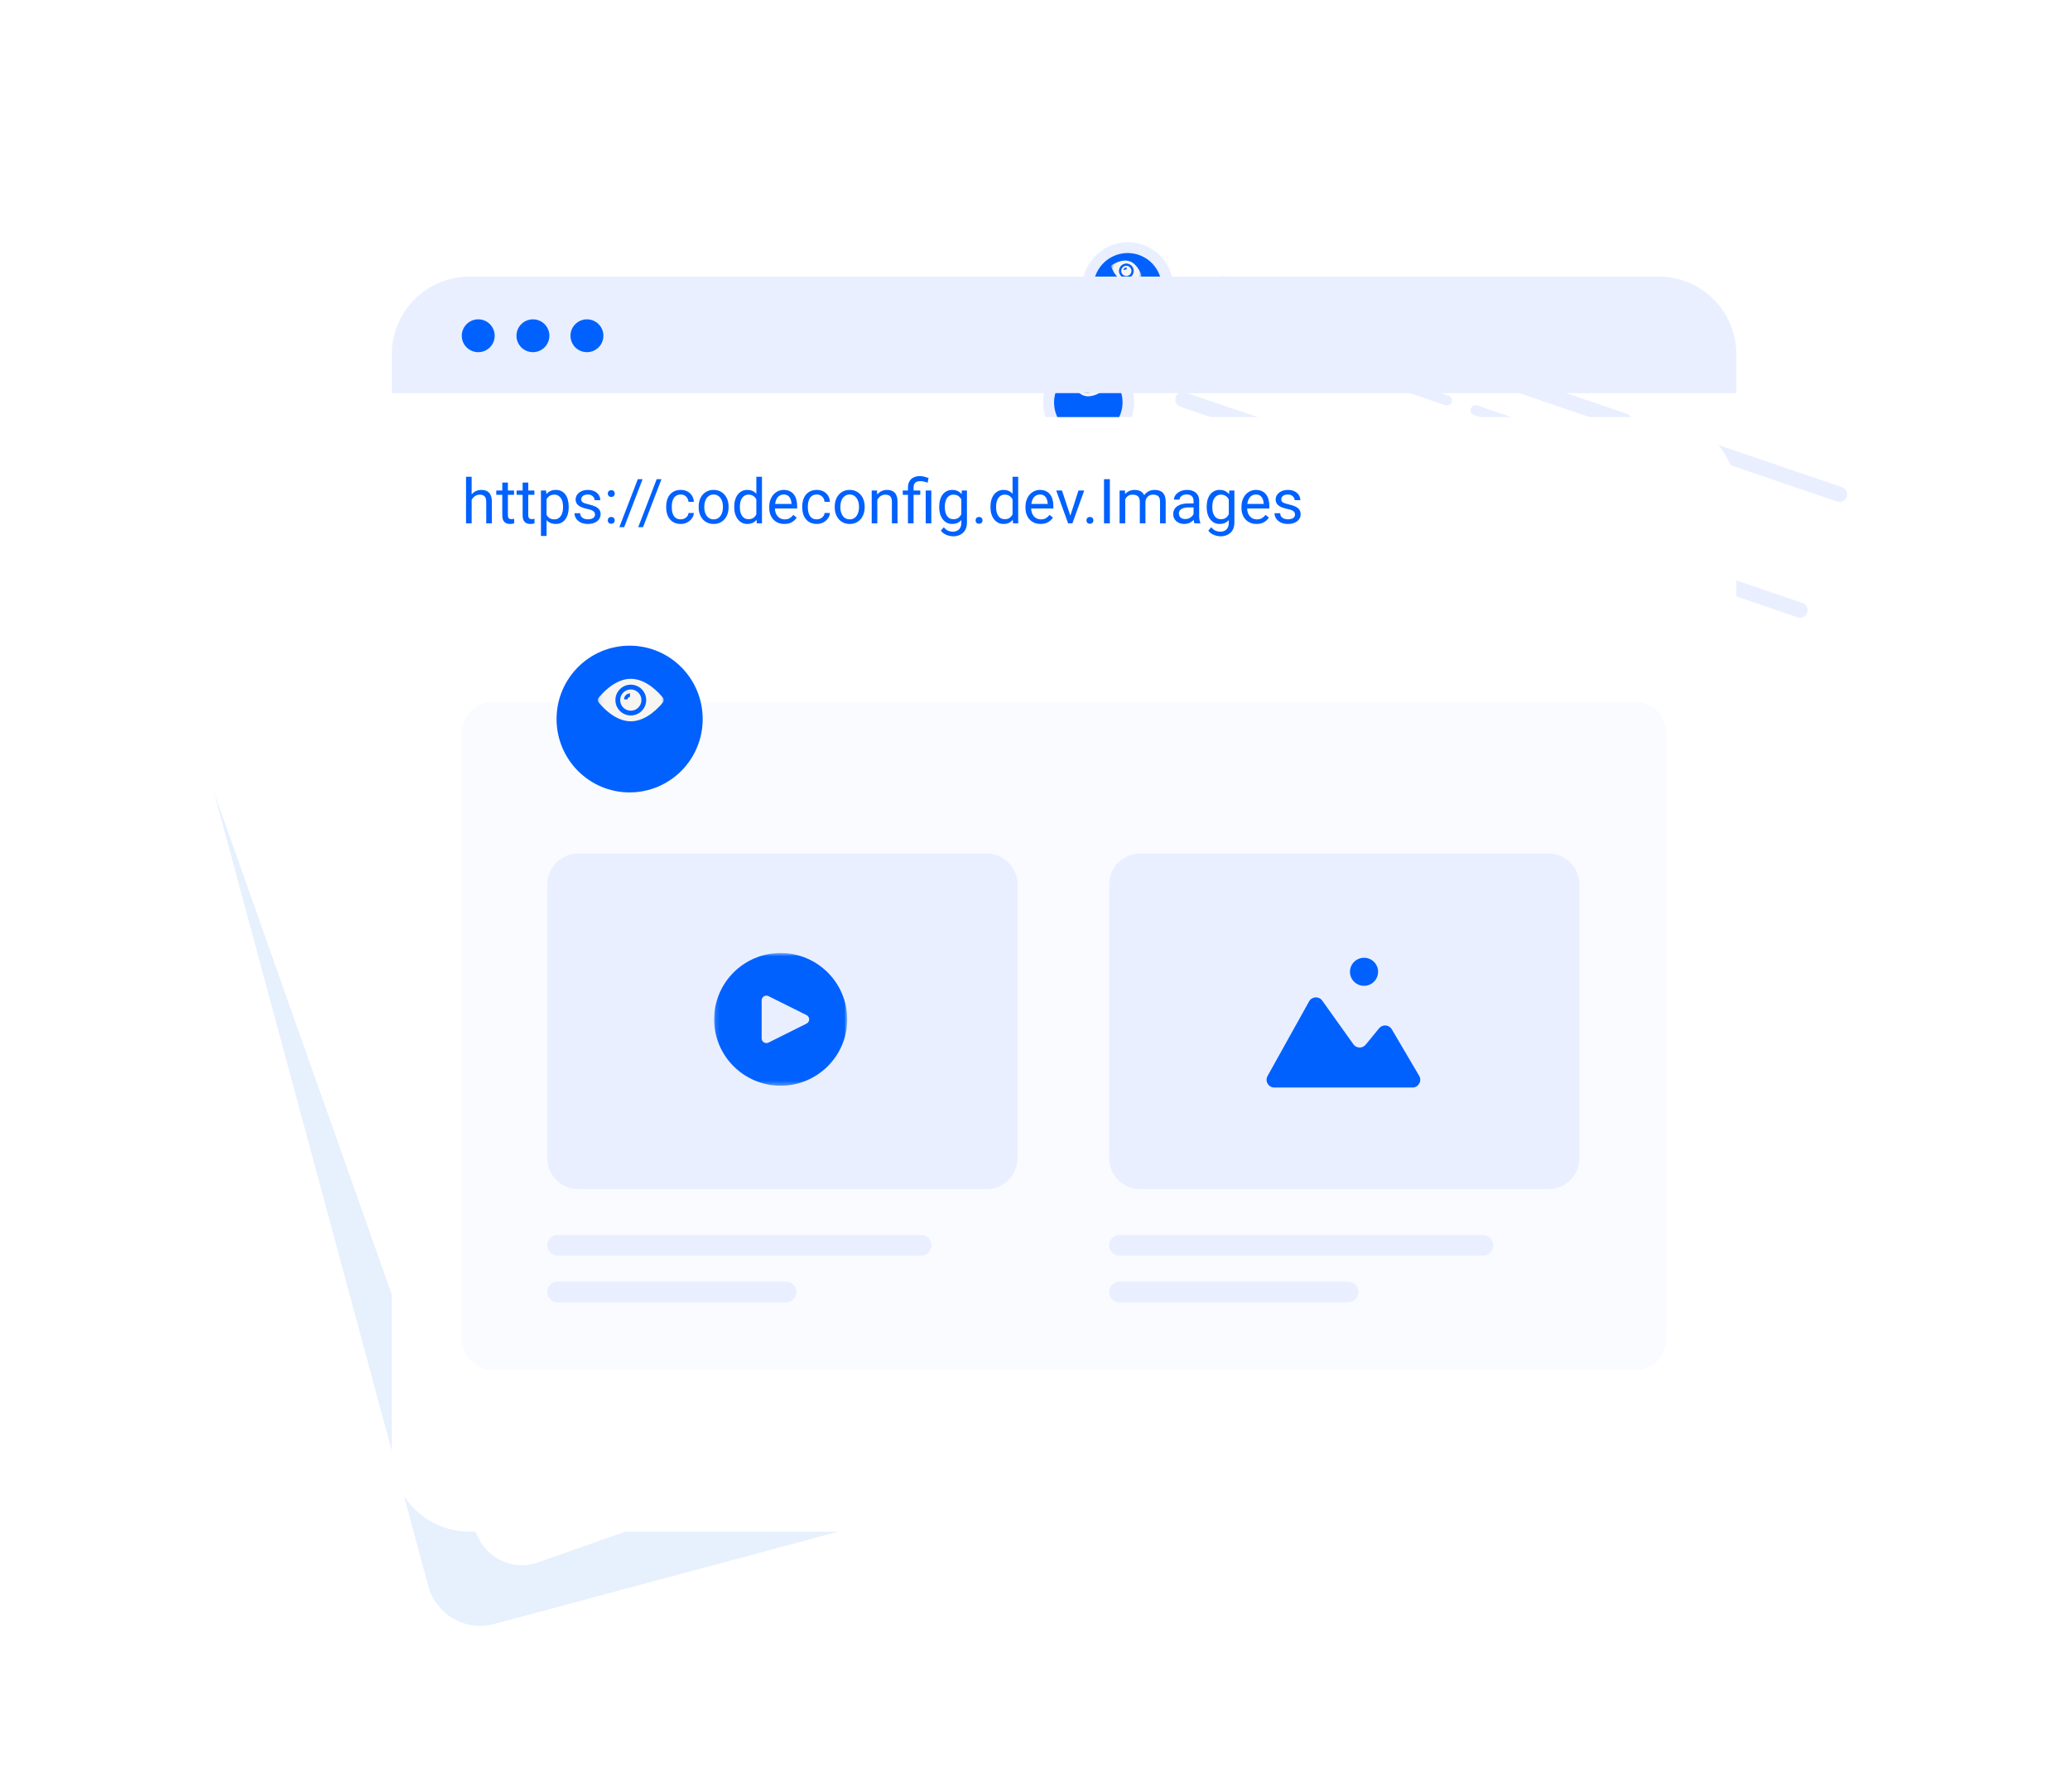 <svg width="499" height="432" viewBox="0 0 499 432" fill="none" xmlns="http://www.w3.org/2000/svg">
<g filter="url(#filter0_d_9116_17334)">
<path d="M453.707 81.568L264.894 17.162C260.977 15.825 256.718 17.915 255.381 21.83L237.388 74.507C236.051 78.421 238.142 82.677 242.059 84.014L430.872 148.42C434.789 149.757 439.048 147.667 440.385 143.752L458.378 91.075C459.715 87.161 457.624 82.904 453.707 81.568Z" fill="white"/>
<path d="M330.71 85.934L285.728 70.59C284.772 70.264 283.733 70.774 283.407 71.729C283.081 72.684 283.591 73.722 284.547 74.048L329.529 89.392C330.484 89.718 331.523 89.208 331.85 88.253C332.176 87.299 331.666 86.26 330.71 85.934Z" fill="#E9EFFF"/>
<path d="M382.612 103.641L337.63 88.297C336.674 87.971 335.636 88.481 335.309 89.436C334.983 90.391 335.493 91.429 336.449 91.755L381.431 107.099C382.387 107.425 383.426 106.915 383.752 105.96C384.078 105.006 383.568 103.967 382.612 103.641Z" fill="#E9EFFF"/>
<path d="M434.515 121.337L389.533 105.993C388.577 105.667 387.538 106.176 387.212 107.131C386.886 108.086 387.396 109.124 388.352 109.45L433.334 124.795C434.29 125.12 435.329 124.611 435.655 123.656C435.981 122.701 435.471 121.663 434.515 121.337Z" fill="#E9EFFF"/>
<path d="M339.671 99.284L282.001 79.612C281.364 79.395 280.671 79.735 280.454 80.371C280.237 81.008 280.577 81.7 281.214 81.917L338.883 101.589C339.52 101.807 340.213 101.467 340.43 100.83C340.648 100.194 340.308 99.501 339.671 99.284Z" fill="#E9EFFF"/>
<path d="M369.66 109.516L346.592 101.647C345.955 101.43 345.262 101.77 345.045 102.407C344.827 103.043 345.167 103.735 345.804 103.953L368.872 111.821C369.509 112.039 370.202 111.699 370.419 111.062C370.637 110.426 370.297 109.733 369.66 109.516Z" fill="#E9EFFF"/>
<g filter="url(#filter1_d_9116_17334)">
<path d="M265.961 58.692C260.228 56.737 253.994 59.796 252.037 65.525C250.08 71.254 253.141 77.484 258.874 79.439C264.607 81.395 270.841 78.336 272.798 72.607C274.755 66.878 271.694 60.648 265.961 58.692Z" fill="#E9EFFF"/>
</g>
<g filter="url(#filter2_d_9116_17334)">
<path d="M265.027 61.153C260.716 59.682 256.022 61.999 254.543 66.328C253.064 70.657 255.361 75.358 259.673 76.829C263.985 78.3 268.679 75.983 270.157 71.654C271.636 67.325 269.339 62.624 265.027 61.153Z" fill="#0061FE"/>
</g>
<mask id="mask0_9116_17334" style="mask-type:luminance" maskUnits="userSpaceOnUse" x="257" y="64" width="10" height="10">
<path d="M266.901 66.645L259.667 64.176L257.199 71.406L264.433 73.875L266.901 66.645Z" fill="white"/>
</mask>
<g mask="url(#mask0_9116_17334)">
<path d="M262.448 67.863C261.805 67.644 261.106 67.987 260.886 68.629C260.666 69.271 261.01 69.971 261.653 70.19C262.295 70.409 262.995 70.065 263.214 69.424C263.433 68.782 263.09 68.082 262.448 67.863ZM262.08 68.651C261.936 68.602 261.773 68.681 261.724 68.826L261.339 68.694C261.47 68.336 261.858 68.146 262.211 68.266L262.08 68.651Z" fill="#F7F5F2"/>
<path d="M265.665 69.988C265.439 69.365 264.579 67.288 262.845 66.697C261.11 66.106 259.16 67.223 258.6 67.578C258.44 67.676 258.372 67.877 258.435 68.059C258.661 68.683 259.52 70.759 261.255 71.351C262.989 71.942 264.94 70.825 265.501 70.47C265.659 70.372 265.728 70.171 265.665 69.988ZM261.475 70.709C260.543 70.391 260.046 69.379 260.364 68.449C260.682 67.518 261.694 67.021 262.626 67.339C263.557 67.657 264.054 68.668 263.736 69.599C263.418 70.53 262.406 71.026 261.475 70.709Z" fill="#F7F5F2"/>
</g>
<path d="M340.244 58.028L295.262 42.684C294.306 42.358 293.267 42.868 292.941 43.823C292.615 44.778 293.125 45.816 294.081 46.142L339.063 61.486C340.019 61.812 341.058 61.302 341.384 60.347C341.71 59.392 341.2 58.354 340.244 58.028Z" fill="#E9EFFF"/>
<path d="M392.146 75.735L347.164 60.391C346.208 60.065 345.169 60.575 344.843 61.53C344.517 62.485 345.027 63.523 345.983 63.849L390.965 79.193C391.92 79.519 392.959 79.009 393.286 78.054C393.612 77.099 393.102 76.061 392.146 75.735Z" fill="#E9EFFF"/>
<path d="M444.048 93.434L399.066 78.09C398.111 77.764 397.072 78.274 396.745 79.229C396.419 80.184 396.929 81.222 397.885 81.548L442.867 96.892C443.823 97.218 444.862 96.708 445.188 95.753C445.514 94.799 445.004 93.76 444.048 93.434Z" fill="#E9EFFF"/>
<path d="M349.203 71.378L291.533 51.706C290.896 51.489 290.204 51.828 289.986 52.465C289.769 53.102 290.109 53.794 290.746 54.011L348.416 73.683C349.053 73.9 349.745 73.561 349.963 72.924C350.18 72.287 349.84 71.595 349.203 71.378Z" fill="#E9EFFF"/>
<path d="M379.192 81.61L356.124 73.741C355.487 73.524 354.794 73.864 354.577 74.5C354.36 75.137 354.7 75.829 355.337 76.046L378.405 83.915C379.042 84.132 379.734 83.793 379.952 83.156C380.169 82.519 379.829 81.827 379.192 81.61Z" fill="#E9EFFF"/>
<g filter="url(#filter3_d_9116_17334)">
<path d="M275.431 30.974C269.698 29.018 263.464 32.077 261.507 37.806C259.55 43.535 262.611 49.765 268.344 51.721C274.077 53.676 280.311 50.617 282.268 44.888C284.225 39.159 281.164 32.929 275.431 30.974Z" fill="#E9EFFF"/>
</g>
<g filter="url(#filter4_d_9116_17334)">
<path d="M274.498 33.431C270.186 31.96 265.492 34.276 264.013 38.605C262.535 42.934 264.831 47.636 269.143 49.106C273.455 50.577 278.149 48.26 279.627 43.931C281.106 39.603 278.809 34.901 274.498 33.431Z" fill="#0061FE"/>
</g>
<mask id="mask1_9116_17334" style="mask-type:luminance" maskUnits="userSpaceOnUse" x="266" y="36" width="11" height="11">
<path d="M276.37 38.918L269.137 36.449L266.669 43.679L273.903 46.148L276.37 38.918Z" fill="white"/>
</mask>
<g mask="url(#mask1_9116_17334)">
<path d="M271.917 40.14C271.275 39.921 270.575 40.265 270.356 40.907C270.136 41.548 270.48 42.248 271.123 42.467C271.765 42.686 272.464 42.343 272.684 41.701C272.904 41.059 272.56 40.359 271.917 40.14ZM271.549 40.929C271.405 40.879 271.244 40.959 271.194 41.103L270.808 40.972C270.94 40.613 271.328 40.423 271.681 40.544L271.549 40.929Z" fill="#F7F5F2"/>
<path d="M275.135 42.266C274.908 41.642 274.048 39.566 272.314 38.974C270.58 38.383 268.63 39.5 268.069 39.855C267.91 39.953 267.841 40.154 267.905 40.337C268.131 40.961 268.991 43.036 270.725 43.628C272.46 44.22 274.41 43.102 274.97 42.747C275.129 42.649 275.198 42.448 275.135 42.266ZM270.944 42.986C270.013 42.668 269.515 41.657 269.834 40.726C270.151 39.795 271.164 39.298 272.095 39.616C273.026 39.934 273.524 40.946 273.206 41.876C272.888 42.807 271.875 43.304 270.944 42.986Z" fill="#F7F5F2"/>
</g>
</g>
<g filter="url(#filter5_d_9116_17334)">
<path opacity="0.2" d="M203.86 104.945L260.841 315.988C261.73 319.306 261.263 322.84 259.544 325.815C257.824 328.791 254.992 330.965 251.667 331.861L119.163 367.428C117.515 367.873 115.796 367.989 114.103 367.77C112.41 367.551 110.778 367 109.299 366.15C107.82 365.3 106.524 364.168 105.485 362.818C104.447 361.467 103.685 359.925 103.246 358.28L46.265 147.236L203.86 104.945Z" fill="#8BB4F5"/>
<path d="M279.906 287.263L211.933 95.34L160.529 83.781L48.62 123.17C47.436 123.585 46.345 124.229 45.411 125.064C44.476 125.9 43.716 126.911 43.174 128.04C42.632 129.169 42.318 130.394 42.25 131.643C42.183 132.893 42.363 134.144 42.78 135.324L116.916 344.642C117.761 347.024 119.52 348.973 121.804 350.064C124.088 351.156 126.713 351.3 129.104 350.465L274.064 299.396C276.451 298.557 278.407 296.809 279.502 294.534C280.597 292.26 280.743 289.645 279.906 287.263Z" fill="white"/>
<path d="M126.954 353.225C124.346 353.46 121.733 352.823 119.527 351.416C117.321 350.008 115.646 347.909 114.767 345.449L40.673 136.105C40.157 134.648 39.934 133.104 40.017 131.561C40.1 130.018 40.487 128.506 41.156 127.113C41.825 125.719 42.763 124.471 43.917 123.438C45.07 122.407 46.416 121.612 47.878 121.099L159.785 81.688C160.179 81.534 160.607 81.496 161.022 81.576L212.425 93.135C212.798 93.217 213.143 93.394 213.427 93.648C213.712 93.902 213.926 94.225 214.047 94.586L282.019 286.487C283.049 289.431 282.87 292.661 281.52 295.472C280.17 298.285 277.76 300.449 274.814 301.495L129.852 352.542C128.918 352.889 127.945 353.118 126.954 353.225ZM160.568 86.144L49.353 125.337C47.532 125.983 46.041 127.321 45.206 129.06C44.372 130.798 44.261 132.795 44.899 134.615L119.035 343.933C119.353 344.829 119.846 345.653 120.487 346.357C121.128 347.061 121.903 347.631 122.767 348.034C123.633 348.449 124.572 348.69 125.532 348.741C126.492 348.791 127.452 348.651 128.357 348.328L273.317 297.258C274.216 296.941 275.043 296.449 275.748 295.809C276.455 295.171 277.026 294.398 277.43 293.536C277.847 292.673 278.088 291.736 278.139 290.779C278.19 289.822 278.049 288.865 277.725 287.963L210.168 97.2L160.568 86.144Z" fill="white"/>
<path d="M169.679 253.916L191.19 228.855L194.722 238.831C201.299 235.345 206.301 229.495 208.716 222.468C211.13 215.442 210.777 207.763 207.726 200.986C204.676 194.209 199.157 188.842 192.286 185.971C185.417 183.101 177.709 182.941 170.726 185.525L167.044 175.118C176.761 171.686 187.425 172.085 196.855 176.234C206.285 180.382 213.771 187.968 217.78 197.438C221.788 206.907 222.017 217.546 218.419 227.179C214.822 236.812 207.671 244.71 198.427 249.259L202.195 259.879L169.679 253.916Z" fill="#0061FE"/>
<path d="M158.274 183.547L136.787 208.629L133.255 198.653C126.678 202.139 121.676 207.989 119.261 215.015C116.847 222.042 117.2 229.721 120.251 236.498C123.301 243.275 128.82 248.642 135.691 251.513C142.561 254.383 150.268 254.543 157.251 251.959L160.931 262.345C151.225 265.744 140.584 265.326 131.177 261.175C121.77 257.024 114.304 249.452 110.301 240.003C106.297 230.552 106.056 219.937 109.629 210.317C113.202 200.697 120.317 192.797 129.528 188.228L125.781 177.582L158.274 183.547Z" fill="#0061FE"/>
</g>
<g filter="url(#filter6_d_9116_17334)">
<path d="M399.836 76.527H113.186C102.838 76.527 94.451 84.91 94.451 95.25V326.476C94.451 336.817 102.838 345.199 113.186 345.199H399.836C410.183 345.199 418.571 336.817 418.571 326.476V95.25C418.571 84.91 410.183 76.527 399.836 76.527Z" fill="white"/>
</g>
<path d="M94.451 85.395C94.451 75.054 102.838 66.672 113.186 66.672H399.836C410.183 66.672 418.571 75.054 418.571 85.395V94.756H94.451V85.395Z" fill="#E9EFFF"/>
<path d="M119.254 80.929C119.254 81.712 119.022 82.478 118.586 83.129C118.149 83.78 117.529 84.288 116.804 84.587C116.078 84.887 115.28 84.966 114.509 84.813C113.739 84.66 113.031 84.283 112.476 83.729C111.92 83.175 111.542 82.469 111.388 81.701C111.236 80.933 111.314 80.137 111.615 79.413C111.916 78.69 112.424 78.071 113.077 77.636C113.73 77.201 114.498 76.969 115.283 76.969C116.337 76.969 117.347 77.386 118.092 78.129C118.837 78.871 119.254 79.879 119.254 80.929Z" fill="#0061FE"/>
<path d="M132.439 80.929C132.439 81.712 132.205 82.478 131.769 83.129C131.332 83.78 130.712 84.288 129.987 84.587C129.261 84.887 128.463 84.966 127.692 84.813C126.922 84.66 126.215 84.283 125.659 83.729C125.104 83.175 124.725 82.469 124.573 81.701C124.419 80.933 124.498 80.137 124.798 79.413C125.099 78.69 125.608 78.071 126.261 77.636C126.914 77.201 127.682 76.969 128.467 76.969C129.521 76.969 130.53 77.386 131.275 78.129C132.02 78.871 132.439 79.879 132.439 80.929Z" fill="#0061FE"/>
<path d="M145.459 80.929C145.459 81.712 145.226 82.478 144.79 83.129C144.354 83.78 143.734 84.288 143.008 84.587C142.283 84.887 141.484 84.966 140.714 84.813C139.944 84.66 139.235 84.283 138.68 83.729C138.124 83.175 137.747 82.469 137.593 81.701C137.441 80.933 137.518 80.137 137.819 79.413C138.12 78.69 138.629 78.071 139.282 77.636C139.935 77.201 140.702 76.969 141.488 76.969C142.541 76.969 143.551 77.386 144.296 78.129C145.041 78.871 145.459 79.879 145.459 80.929Z" fill="#0061FE"/>
<path d="M113.698 114.911V126.145H112.345V114.911H113.698ZM113.376 121.888L112.813 121.867C112.818 121.326 112.898 120.826 113.054 120.367C113.21 119.904 113.429 119.502 113.712 119.16C113.996 118.819 114.333 118.556 114.723 118.37C115.118 118.18 115.555 118.086 116.033 118.086C116.423 118.086 116.775 118.139 117.087 118.246C117.399 118.349 117.665 118.515 117.885 118.744C118.109 118.973 118.28 119.27 118.396 119.636C118.514 119.996 118.572 120.438 118.572 120.96V126.145H117.211V120.945C117.211 120.531 117.15 120.199 117.029 119.951C116.906 119.697 116.728 119.514 116.494 119.402C116.259 119.285 115.972 119.226 115.63 119.226C115.294 119.226 114.986 119.297 114.708 119.439C114.435 119.58 114.199 119.775 113.998 120.024C113.803 120.273 113.65 120.557 113.537 120.879C113.43 121.197 113.376 121.533 113.376 121.888ZM123.915 118.232V119.27H119.634V118.232H123.915ZM121.083 116.308H122.436V124.185C122.436 124.453 122.478 124.656 122.561 124.792C122.644 124.929 122.751 125.019 122.883 125.063C123.014 125.107 123.156 125.128 123.308 125.128C123.419 125.128 123.536 125.119 123.659 125.099C123.785 125.075 123.881 125.055 123.944 125.04L123.951 126.145C123.844 126.179 123.703 126.211 123.527 126.24C123.356 126.274 123.148 126.291 122.905 126.291C122.573 126.291 122.268 126.226 121.99 126.094C121.712 125.962 121.49 125.742 121.325 125.435C121.163 125.124 121.083 124.704 121.083 124.177V116.308ZM128.819 118.232V119.27H124.537V118.232H128.819ZM125.986 116.308H127.34V124.185C127.34 124.453 127.382 124.656 127.464 124.792C127.547 124.929 127.654 125.019 127.786 125.063C127.918 125.107 128.06 125.128 128.211 125.128C128.323 125.128 128.44 125.119 128.562 125.099C128.688 125.075 128.784 125.055 128.848 125.04L128.855 126.145C128.747 126.179 128.606 126.211 128.43 126.24C128.259 126.274 128.052 126.291 127.808 126.291C127.476 126.291 127.172 126.226 126.894 126.094C126.615 125.962 126.393 125.742 126.228 125.435C126.066 125.124 125.986 124.704 125.986 124.177V116.308ZM131.76 119.753V129.187H130.399V118.232H131.643L131.76 119.753ZM137.095 122.122V122.276C137.095 122.852 137.028 123.385 136.891 123.878C136.754 124.365 136.554 124.789 136.29 125.151C136.032 125.511 135.712 125.791 135.332 125.991C134.951 126.191 134.514 126.291 134.021 126.291C133.519 126.291 133.075 126.209 132.689 126.043C132.304 125.877 131.977 125.636 131.709 125.318C131.441 125.002 131.226 124.621 131.065 124.177C130.909 123.734 130.802 123.235 130.743 122.678V121.859C130.802 121.274 130.911 120.75 131.073 120.287C131.234 119.823 131.445 119.429 131.709 119.102C131.977 118.77 132.302 118.519 132.682 118.349C133.063 118.173 133.502 118.086 134 118.086C134.497 118.086 134.939 118.183 135.324 118.378C135.71 118.568 136.035 118.841 136.298 119.197C136.561 119.553 136.759 119.98 136.891 120.477C137.028 120.969 137.095 121.518 137.095 122.122ZM135.734 122.276V122.122C135.734 121.727 135.693 121.357 135.61 121.011C135.527 120.66 135.398 120.352 135.221 120.089C135.051 119.821 134.832 119.612 134.563 119.46C134.295 119.305 133.976 119.226 133.605 119.226C133.263 119.226 132.966 119.285 132.712 119.402C132.463 119.519 132.251 119.677 132.075 119.878C131.9 120.072 131.755 120.297 131.643 120.55C131.536 120.799 131.456 121.057 131.401 121.326V123.22C131.499 123.561 131.636 123.882 131.812 124.185C131.987 124.482 132.221 124.724 132.514 124.909C132.806 125.089 133.176 125.18 133.619 125.18C133.985 125.18 134.3 125.104 134.563 124.953C134.832 124.797 135.051 124.584 135.221 124.317C135.398 124.048 135.527 123.741 135.61 123.395C135.693 123.045 135.734 122.671 135.734 122.276ZM143.433 124.046C143.433 123.851 143.389 123.671 143.301 123.505C143.219 123.334 143.045 123.18 142.782 123.045C142.524 122.902 142.133 122.781 141.611 122.678C141.172 122.586 140.775 122.476 140.418 122.349C140.066 122.223 139.767 122.069 139.517 121.888C139.274 121.708 139.086 121.496 138.954 121.252C138.822 121.008 138.757 120.723 138.757 120.396C138.757 120.084 138.825 119.79 138.962 119.512C139.103 119.233 139.301 118.987 139.554 118.773C139.813 118.559 140.123 118.39 140.484 118.268C140.845 118.147 141.248 118.086 141.692 118.086C142.326 118.086 142.867 118.197 143.316 118.422C143.765 118.647 144.109 118.946 144.348 119.321C144.587 119.692 144.706 120.104 144.706 120.557H143.353C143.353 120.338 143.287 120.126 143.155 119.922C143.028 119.712 142.84 119.539 142.592 119.402C142.347 119.265 142.048 119.197 141.692 119.197C141.316 119.197 141.011 119.256 140.776 119.373C140.547 119.484 140.379 119.629 140.272 119.805C140.169 119.98 140.118 120.165 140.118 120.36C140.118 120.507 140.142 120.638 140.191 120.755C140.244 120.867 140.337 120.972 140.469 121.069C140.601 121.162 140.787 121.25 141.026 121.332C141.265 121.416 141.569 121.498 141.94 121.581C142.589 121.727 143.123 121.903 143.543 122.108C143.962 122.312 144.275 122.563 144.48 122.861C144.685 123.159 144.787 123.519 144.787 123.943C144.787 124.29 144.714 124.607 144.568 124.894C144.426 125.182 144.219 125.431 143.946 125.64C143.677 125.845 143.355 126.006 142.98 126.123C142.609 126.235 142.192 126.291 141.728 126.291C141.03 126.291 140.44 126.167 139.957 125.918C139.473 125.669 139.108 125.347 138.859 124.953C138.611 124.558 138.486 124.141 138.486 123.703H139.847C139.867 124.072 139.974 124.368 140.169 124.587C140.364 124.802 140.603 124.955 140.886 125.048C141.169 125.136 141.45 125.18 141.728 125.18C142.099 125.18 142.408 125.131 142.657 125.033C142.911 124.936 143.104 124.802 143.235 124.631C143.368 124.461 143.433 124.265 143.433 124.046ZM146.507 125.428C146.507 125.199 146.578 125.007 146.719 124.85C146.865 124.689 147.075 124.609 147.349 124.609C147.621 124.609 147.829 124.689 147.971 124.85C148.117 125.007 148.19 125.199 148.19 125.428C148.19 125.653 148.117 125.843 147.971 125.999C147.829 126.154 147.621 126.233 147.349 126.233C147.075 126.233 146.865 126.154 146.719 125.999C146.578 125.843 146.507 125.653 146.507 125.428ZM146.514 118.97C146.514 118.741 146.585 118.548 146.727 118.393C146.873 118.232 147.083 118.151 147.356 118.151C147.629 118.151 147.837 118.232 147.978 118.393C148.124 118.548 148.198 118.741 148.198 118.97C148.198 119.195 148.124 119.385 147.978 119.541C147.837 119.697 147.629 119.775 147.356 119.775C147.083 119.775 146.873 119.697 146.727 119.541C146.585 119.385 146.514 119.195 146.514 118.97ZM154.909 115.496L150.466 127.06H149.303L153.753 115.496H154.909ZM159.46 115.496L155.018 127.06H153.855L158.304 115.496H159.46ZM164.108 125.18C164.43 125.18 164.728 125.113 165 124.982C165.274 124.85 165.499 124.67 165.674 124.441C165.85 124.207 165.95 123.941 165.975 123.644H167.263C167.238 124.112 167.079 124.548 166.787 124.953C166.498 125.353 166.121 125.677 165.652 125.926C165.184 126.169 164.669 126.291 164.108 126.291C163.513 126.291 162.993 126.186 162.549 125.977C162.11 125.767 161.744 125.479 161.451 125.113C161.163 124.748 160.946 124.329 160.8 123.856C160.658 123.378 160.588 122.873 160.588 122.342V122.034C160.588 121.504 160.658 121.001 160.8 120.528C160.946 120.051 161.163 119.629 161.451 119.263C161.744 118.897 162.11 118.61 162.549 118.4C162.993 118.191 163.513 118.086 164.108 118.086C164.728 118.086 165.269 118.212 165.733 118.466C166.197 118.714 166.56 119.056 166.823 119.49C167.091 119.919 167.238 120.406 167.263 120.952H165.975C165.95 120.626 165.857 120.331 165.696 120.068C165.54 119.805 165.325 119.595 165.052 119.439C164.784 119.277 164.469 119.197 164.108 119.197C163.693 119.197 163.344 119.28 163.061 119.446C162.783 119.607 162.561 119.826 162.395 120.104C162.234 120.377 162.117 120.682 162.044 121.018C161.975 121.35 161.942 121.689 161.942 122.034V122.342C161.942 122.688 161.975 123.03 162.044 123.366C162.112 123.703 162.227 124.007 162.388 124.28C162.554 124.553 162.776 124.773 163.054 124.938C163.337 125.099 163.688 125.18 164.108 125.18ZM168.426 122.276V122.108C168.426 121.537 168.508 121.008 168.674 120.521C168.84 120.028 169.08 119.601 169.392 119.241C169.704 118.875 170.082 118.592 170.526 118.393C170.97 118.188 171.468 118.086 172.019 118.086C172.575 118.086 173.075 118.188 173.519 118.393C173.968 118.592 174.349 118.875 174.661 119.241C174.979 119.601 175.219 120.028 175.385 120.521C175.552 121.008 175.634 121.537 175.634 122.108V122.276C175.634 122.847 175.552 123.376 175.385 123.863C175.219 124.35 174.979 124.777 174.661 125.143C174.349 125.504 173.971 125.786 173.527 125.991C173.087 126.191 172.59 126.291 172.033 126.291C171.478 126.291 170.978 126.191 170.534 125.991C170.09 125.786 169.709 125.504 169.392 125.143C169.08 124.777 168.84 124.35 168.674 123.863C168.508 123.376 168.426 122.847 168.426 122.276ZM169.78 122.108V122.276C169.78 122.671 169.826 123.045 169.918 123.395C170.011 123.741 170.151 124.048 170.336 124.317C170.526 124.584 170.763 124.797 171.046 124.953C171.329 125.104 171.658 125.18 172.033 125.18C172.404 125.18 172.729 125.104 173.007 124.953C173.29 124.797 173.524 124.584 173.709 124.317C173.895 124.048 174.034 123.741 174.127 123.395C174.225 123.045 174.273 122.671 174.273 122.276V122.108C174.273 121.718 174.225 121.35 174.127 121.004C174.034 120.653 173.893 120.343 173.703 120.075C173.517 119.802 173.283 119.587 173 119.431C172.722 119.275 172.395 119.197 172.019 119.197C171.648 119.197 171.322 119.275 171.039 119.431C170.76 119.587 170.526 119.802 170.336 120.075C170.151 120.343 170.011 120.653 169.918 121.004C169.826 121.35 169.78 121.718 169.78 122.108ZM182.324 124.609V114.911H183.685V126.145H182.441L182.324 124.609ZM176.996 122.276V122.122C176.996 121.518 177.069 120.969 177.216 120.477C177.367 119.98 177.579 119.553 177.852 119.197C178.13 118.841 178.46 118.568 178.84 118.378C179.225 118.183 179.655 118.086 180.128 118.086C180.625 118.086 181.06 118.173 181.431 118.349C181.807 118.519 182.123 118.77 182.382 119.102C182.645 119.429 182.853 119.823 183.004 120.287C183.156 120.75 183.261 121.274 183.319 121.859V122.532C183.265 123.112 183.16 123.634 183.004 124.097C182.853 124.56 182.645 124.955 182.382 125.282C182.123 125.609 181.807 125.859 181.431 126.035C181.055 126.206 180.616 126.291 180.113 126.291C179.65 126.291 179.225 126.191 178.84 125.991C178.46 125.791 178.13 125.511 177.852 125.151C177.579 124.789 177.367 124.365 177.216 123.878C177.069 123.385 176.996 122.852 176.996 122.276ZM178.357 122.122V122.276C178.357 122.671 178.396 123.042 178.474 123.388C178.557 123.734 178.684 124.039 178.855 124.302C179.026 124.565 179.243 124.773 179.506 124.923C179.769 125.07 180.084 125.143 180.45 125.143C180.899 125.143 181.267 125.048 181.555 124.858C181.848 124.668 182.082 124.417 182.257 124.104C182.433 123.792 182.57 123.454 182.668 123.088V121.326C182.609 121.057 182.523 120.799 182.411 120.55C182.304 120.297 182.163 120.072 181.987 119.878C181.816 119.677 181.603 119.519 181.351 119.402C181.101 119.285 180.806 119.226 180.464 119.226C180.093 119.226 179.774 119.305 179.506 119.46C179.243 119.612 179.026 119.821 178.855 120.089C178.684 120.352 178.557 120.66 178.474 121.011C178.396 121.357 178.357 121.727 178.357 122.122ZM189.079 126.291C188.527 126.291 188.027 126.198 187.578 126.013C187.134 125.823 186.751 125.557 186.43 125.216C186.112 124.875 185.869 124.47 185.697 124.002C185.527 123.534 185.441 123.022 185.441 122.466V122.159C185.441 121.516 185.536 120.943 185.727 120.44C185.917 119.934 186.176 119.504 186.503 119.153C186.83 118.802 187.2 118.536 187.615 118.356C188.03 118.176 188.459 118.086 188.903 118.086C189.469 118.086 189.957 118.183 190.367 118.378C190.781 118.573 191.12 118.846 191.384 119.197C191.647 119.543 191.842 119.952 191.97 120.426C192.096 120.894 192.16 121.406 192.16 121.961V122.569H186.246V121.464H190.805V121.362C190.787 121.011 190.713 120.67 190.586 120.338C190.464 120.007 190.269 119.733 190.001 119.519C189.733 119.305 189.366 119.197 188.903 119.197C188.595 119.197 188.313 119.263 188.054 119.395C187.795 119.521 187.573 119.712 187.388 119.965C187.203 120.218 187.058 120.528 186.956 120.894C186.854 121.259 186.803 121.681 186.803 122.159V122.466C186.803 122.841 186.854 123.195 186.956 123.527C187.064 123.853 187.218 124.141 187.417 124.39C187.622 124.639 187.869 124.833 188.156 124.975C188.449 125.116 188.781 125.187 189.152 125.187C189.63 125.187 190.034 125.089 190.367 124.894C190.699 124.7 190.989 124.438 191.237 124.112L192.057 124.762C191.886 125.021 191.669 125.267 191.406 125.501C191.143 125.735 190.817 125.926 190.432 126.072C190.052 126.218 189.601 126.291 189.079 126.291ZM196.909 125.18C197.232 125.18 197.528 125.113 197.802 124.982C198.076 124.85 198.299 124.67 198.476 124.441C198.651 124.207 198.751 123.941 198.775 123.644H200.063C200.039 124.112 199.881 124.548 199.587 124.953C199.3 125.353 198.921 125.677 198.453 125.926C197.985 126.169 197.47 126.291 196.909 126.291C196.314 126.291 195.795 126.186 195.35 125.977C194.911 125.767 194.546 125.479 194.253 125.113C193.965 124.748 193.748 124.329 193.602 123.856C193.46 123.378 193.389 122.873 193.389 122.342V122.034C193.389 121.504 193.46 121.001 193.602 120.528C193.748 120.051 193.965 119.629 194.253 119.263C194.546 118.897 194.911 118.61 195.35 118.4C195.795 118.191 196.314 118.086 196.909 118.086C197.528 118.086 198.071 118.212 198.534 118.466C198.997 118.714 199.361 119.056 199.624 119.49C199.893 119.919 200.039 120.406 200.063 120.952H198.775C198.751 120.626 198.658 120.331 198.497 120.068C198.342 119.805 198.126 119.595 197.854 119.439C197.585 119.277 197.27 119.197 196.909 119.197C196.494 119.197 196.146 119.28 195.863 119.446C195.585 119.607 195.363 119.826 195.197 120.104C195.036 120.377 194.919 120.682 194.846 121.018C194.777 121.35 194.743 121.689 194.743 122.034V122.342C194.743 122.688 194.777 123.03 194.846 123.366C194.914 123.703 195.028 124.007 195.189 124.28C195.355 124.553 195.577 124.773 195.855 124.938C196.138 125.099 196.49 125.18 196.909 125.18ZM201.227 122.276V122.108C201.227 121.537 201.31 121.008 201.476 120.521C201.642 120.028 201.881 119.601 202.194 119.241C202.506 118.875 202.884 118.592 203.328 118.393C203.772 118.188 204.269 118.086 204.82 118.086C205.377 118.086 205.877 118.188 206.321 118.393C206.77 118.592 207.15 118.875 207.463 119.241C207.779 119.601 208.021 120.028 208.187 120.521C208.353 121.008 208.436 121.537 208.436 122.108V122.276C208.436 122.847 208.353 123.376 208.187 123.863C208.021 124.35 207.779 124.777 207.463 125.143C207.15 125.504 206.772 125.786 206.328 125.991C205.889 126.191 205.392 126.291 204.835 126.291C204.279 126.291 203.779 126.191 203.335 125.991C202.891 125.786 202.51 125.504 202.194 125.143C201.881 124.777 201.642 124.35 201.476 123.863C201.31 123.376 201.227 122.847 201.227 122.276ZM202.581 122.108V122.276C202.581 122.671 202.627 123.045 202.72 123.395C202.813 123.741 202.952 124.048 203.137 124.317C203.328 124.584 203.564 124.797 203.847 124.953C204.13 125.104 204.46 125.18 204.835 125.18C205.206 125.18 205.53 125.104 205.809 124.953C206.091 124.797 206.326 124.584 206.511 124.317C206.697 124.048 206.835 123.741 206.928 123.395C207.025 123.045 207.075 122.671 207.075 122.276V122.108C207.075 121.718 207.025 121.35 206.928 121.004C206.835 120.653 206.694 120.343 206.504 120.075C206.318 119.802 206.084 119.587 205.801 119.431C205.523 119.275 205.196 119.197 204.82 119.197C204.449 119.197 204.123 119.275 203.839 119.431C203.562 119.587 203.328 119.802 203.137 120.075C202.952 120.343 202.813 120.653 202.72 121.004C202.627 121.35 202.581 121.718 202.581 122.108ZM211.488 119.922V126.145H210.134V118.232H211.414L211.488 119.922ZM211.166 121.888L210.602 121.867C210.607 121.326 210.687 120.826 210.844 120.367C211 119.904 211.219 119.502 211.502 119.16C211.785 118.819 212.122 118.556 212.512 118.37C212.907 118.18 213.344 118.086 213.823 118.086C214.212 118.086 214.564 118.139 214.876 118.246C215.188 118.349 215.454 118.515 215.674 118.744C215.898 118.973 216.069 119.27 216.186 119.636C216.303 119.996 216.362 120.438 216.362 120.96V126.145H215.001V120.945C215.001 120.531 214.939 120.199 214.817 119.951C214.696 119.697 214.518 119.514 214.283 119.402C214.049 119.285 213.762 119.226 213.42 119.226C213.083 119.226 212.775 119.297 212.498 119.439C212.224 119.58 211.987 119.775 211.788 120.024C211.592 120.273 211.438 120.557 211.327 120.879C211.219 121.197 211.166 121.533 211.166 121.888ZM220.226 126.145H218.872V117.544C218.872 116.945 218.989 116.437 219.223 116.023C219.457 115.609 219.792 115.294 220.226 115.08C220.66 114.865 221.175 114.758 221.77 114.758C222.121 114.758 222.465 114.802 222.802 114.89C223.139 114.972 223.485 115.077 223.841 115.203L223.615 116.345C223.39 116.258 223.129 116.174 222.831 116.096C222.538 116.013 222.217 115.972 221.866 115.972C221.285 115.972 220.865 116.103 220.607 116.367C220.353 116.625 220.226 117.018 220.226 117.544V126.145ZM221.843 118.232V119.27H217.62V118.232H221.843ZM224.507 118.232V126.145H223.154V118.232H224.507ZM231.863 118.232H233.092V125.977C233.092 126.674 232.95 127.269 232.667 127.762C232.385 128.254 231.989 128.627 231.482 128.88C230.979 129.139 230.399 129.268 229.74 129.268C229.467 129.268 229.144 129.224 228.774 129.136C228.408 129.054 228.047 128.909 227.69 128.704C227.339 128.505 227.044 128.234 226.805 127.893L227.515 127.089C227.847 127.488 228.193 127.766 228.554 127.922C228.92 128.078 229.281 128.156 229.637 128.156C230.067 128.156 230.438 128.075 230.75 127.915C231.062 127.754 231.304 127.516 231.474 127.198C231.65 126.886 231.738 126.501 231.738 126.043V119.972L231.863 118.232ZM226.41 122.276V122.122C226.41 121.518 226.481 120.969 226.623 120.477C226.769 119.98 226.976 119.553 227.245 119.197C227.517 118.841 227.847 118.568 228.232 118.378C228.618 118.183 229.052 118.086 229.535 118.086C230.032 118.086 230.467 118.173 230.838 118.349C231.214 118.519 231.53 118.77 231.789 119.102C232.053 119.429 232.26 119.823 232.411 120.287C232.563 120.75 232.667 121.274 232.726 121.859V122.532C232.672 123.112 232.567 123.634 232.411 124.097C232.26 124.56 232.053 124.955 231.789 125.282C231.53 125.609 231.214 125.859 230.838 126.035C230.462 126.206 230.023 126.291 229.521 126.291C229.047 126.291 228.618 126.191 228.232 125.991C227.852 125.791 227.525 125.511 227.252 125.151C226.978 124.789 226.769 124.365 226.623 123.878C226.481 123.385 226.41 122.852 226.41 122.276ZM227.763 122.122V122.276C227.763 122.671 227.803 123.042 227.882 123.388C227.964 123.734 228.089 124.039 228.254 124.302C228.425 124.565 228.642 124.773 228.905 124.923C229.169 125.07 229.483 125.143 229.85 125.143C230.298 125.143 230.669 125.048 230.963 124.858C231.255 124.668 231.486 124.417 231.658 124.104C231.833 123.792 231.97 123.454 232.067 123.088V121.326C232.014 121.057 231.93 120.799 231.819 120.55C231.711 120.297 231.57 120.072 231.394 119.878C231.223 119.677 231.011 119.519 230.757 119.402C230.504 119.285 230.206 119.226 229.865 119.226C229.494 119.226 229.174 119.305 228.905 119.46C228.642 119.612 228.425 119.821 228.254 120.089C228.089 120.352 227.964 120.66 227.882 121.011C227.803 121.357 227.763 121.727 227.763 122.122ZM235.17 125.428C235.17 125.199 235.241 125.007 235.382 124.85C235.529 124.689 235.739 124.609 236.012 124.609C236.285 124.609 236.492 124.689 236.634 124.85C236.781 125.007 236.854 125.199 236.854 125.428C236.854 125.653 236.781 125.843 236.634 125.999C236.492 126.154 236.285 126.233 236.012 126.233C235.739 126.233 235.529 126.154 235.382 125.999C235.241 125.843 235.17 125.653 235.17 125.428ZM244.091 124.609V114.911H245.452V126.145H244.208L244.091 124.609ZM238.764 122.276V122.122C238.764 121.518 238.837 120.969 238.983 120.477C239.135 119.98 239.347 119.553 239.62 119.197C239.898 118.841 240.227 118.568 240.607 118.378C240.993 118.183 241.422 118.086 241.896 118.086C242.394 118.086 242.828 118.173 243.199 118.349C243.574 118.519 243.892 118.77 244.15 119.102C244.414 119.429 244.621 119.823 244.772 120.287C244.923 120.75 245.028 121.274 245.087 121.859V122.532C245.033 123.112 244.928 123.634 244.772 124.097C244.621 124.56 244.414 124.955 244.15 125.282C243.892 125.609 243.574 125.859 243.199 126.035C242.823 126.206 242.384 126.291 241.881 126.291C241.418 126.291 240.993 126.191 240.607 125.991C240.227 125.791 239.898 125.511 239.62 125.151C239.347 124.789 239.135 124.365 238.983 123.878C238.837 123.385 238.764 122.852 238.764 122.276ZM240.125 122.122V122.276C240.125 122.671 240.163 123.042 240.242 123.388C240.325 123.734 240.452 124.039 240.622 124.302C240.793 124.565 241.01 124.773 241.273 124.923C241.538 125.07 241.852 125.143 242.218 125.143C242.666 125.143 243.036 125.048 243.323 124.858C243.615 124.668 243.85 124.417 244.026 124.104C244.201 123.792 244.338 123.454 244.435 123.088V121.326C244.377 121.057 244.292 120.799 244.179 120.55C244.072 120.297 243.93 120.072 243.755 119.878C243.585 119.677 243.372 119.519 243.118 119.402C242.87 119.285 242.574 119.226 242.233 119.226C241.862 119.226 241.542 119.305 241.273 119.46C241.01 119.612 240.793 119.821 240.622 120.089C240.452 120.352 240.325 120.66 240.242 121.011C240.163 121.357 240.125 121.727 240.125 122.122ZM250.846 126.291C250.296 126.291 249.795 126.198 249.347 126.013C248.903 125.823 248.519 125.557 248.197 125.216C247.88 124.875 247.636 124.47 247.466 124.002C247.294 123.534 247.209 123.022 247.209 122.466V122.159C247.209 121.516 247.304 120.943 247.495 120.44C247.685 119.934 247.943 119.504 248.27 119.153C248.597 118.802 248.968 118.536 249.383 118.356C249.797 118.176 250.227 118.086 250.671 118.086C251.237 118.086 251.725 118.183 252.134 118.378C252.549 118.573 252.888 118.846 253.152 119.197C253.415 119.543 253.611 119.952 253.737 120.426C253.864 120.894 253.927 121.406 253.927 121.961V122.569H248.014V121.464H252.574V121.362C252.554 121.011 252.481 120.67 252.354 120.338C252.232 120.007 252.037 119.733 251.769 119.519C251.5 119.305 251.134 119.197 250.671 119.197C250.364 119.197 250.08 119.263 249.822 119.395C249.563 119.521 249.341 119.712 249.155 119.965C248.971 120.218 248.827 120.528 248.725 120.894C248.621 121.259 248.57 121.681 248.57 122.159V122.466C248.57 122.841 248.621 123.195 248.725 123.527C248.831 123.853 248.985 124.141 249.185 124.39C249.39 124.639 249.636 124.833 249.925 124.975C250.217 125.116 250.548 125.187 250.919 125.187C251.398 125.187 251.803 125.089 252.134 124.894C252.466 124.7 252.756 124.438 253.006 124.112L253.825 124.762C253.655 125.021 253.437 125.267 253.174 125.501C252.91 125.735 252.586 125.926 252.2 126.072C251.82 126.218 251.368 126.291 250.846 126.291ZM257.814 124.923L259.98 118.232H261.363L258.517 126.145H257.609L257.814 124.923ZM256.006 118.232L258.238 124.96L258.392 126.145H257.484L254.616 118.232H256.006ZM261.897 125.428C261.897 125.199 261.969 125.007 262.11 124.85C262.256 124.689 262.466 124.609 262.739 124.609C263.012 124.609 263.219 124.689 263.361 124.85C263.508 125.007 263.581 125.199 263.581 125.428C263.581 125.653 263.508 125.843 263.361 125.999C263.219 126.154 263.012 126.233 262.739 126.233C262.466 126.233 262.256 126.154 262.11 125.999C261.969 125.843 261.897 125.653 261.897 125.428ZM267.547 115.496V126.145H266.134V115.496H267.547ZM271.257 119.805V126.145H269.896V118.232H271.184L271.257 119.805ZM270.979 121.888L270.35 121.867C270.355 121.326 270.426 120.826 270.562 120.367C270.699 119.904 270.902 119.502 271.169 119.16C271.438 118.819 271.773 118.556 272.173 118.37C272.573 118.18 273.036 118.086 273.563 118.086C273.934 118.086 274.276 118.139 274.588 118.246C274.9 118.349 275.17 118.512 275.4 118.736C275.629 118.961 275.807 119.248 275.934 119.6C276.061 119.951 276.125 120.375 276.125 120.872V126.145H274.77V120.938C274.77 120.523 274.7 120.192 274.559 119.943C274.422 119.694 274.226 119.514 273.973 119.402C273.719 119.285 273.421 119.226 273.08 119.226C272.679 119.226 272.346 119.297 272.077 119.439C271.809 119.58 271.595 119.775 271.434 120.024C271.272 120.273 271.155 120.557 271.082 120.879C271.014 121.197 270.979 121.533 270.979 121.888ZM276.11 121.142L275.202 121.42C275.207 120.987 275.278 120.569 275.415 120.17C275.556 119.77 275.759 119.414 276.022 119.102C276.291 118.79 276.62 118.544 277.01 118.364C277.4 118.178 277.847 118.086 278.349 118.086C278.774 118.086 279.15 118.142 279.477 118.253C279.808 118.366 280.086 118.539 280.31 118.773C280.54 119.002 280.713 119.297 280.83 119.658C280.947 120.019 281.005 120.448 281.005 120.945V126.145H279.644V120.931C279.644 120.487 279.574 120.143 279.433 119.899C279.296 119.65 279.101 119.478 278.847 119.38C278.598 119.277 278.3 119.226 277.954 119.226C277.657 119.226 277.393 119.277 277.164 119.38C276.934 119.483 276.741 119.624 276.586 119.805C276.429 119.98 276.309 120.182 276.227 120.411C276.149 120.641 276.11 120.884 276.11 121.142ZM287.724 124.792V120.718C287.724 120.406 287.661 120.136 287.534 119.907C287.412 119.673 287.227 119.492 286.977 119.365C286.729 119.238 286.422 119.175 286.056 119.175C285.714 119.175 285.414 119.233 285.155 119.351C284.901 119.468 284.702 119.621 284.556 119.811C284.413 120.002 284.343 120.206 284.343 120.426H282.99C282.99 120.143 283.063 119.863 283.209 119.585C283.355 119.307 283.565 119.056 283.838 118.832C284.116 118.603 284.448 118.422 284.833 118.29C285.224 118.154 285.658 118.086 286.136 118.086C286.712 118.086 287.219 118.183 287.658 118.378C288.102 118.573 288.449 118.868 288.697 119.263C288.951 119.653 289.078 120.143 289.078 120.733V124.419C289.078 124.683 289.1 124.963 289.144 125.26C289.193 125.557 289.264 125.814 289.356 126.028V126.145H287.944C287.876 125.989 287.821 125.782 287.783 125.523C287.744 125.26 287.724 125.016 287.724 124.792ZM287.958 121.347L287.973 122.298H286.604C286.219 122.298 285.875 122.329 285.572 122.393C285.271 122.452 285.017 122.542 284.812 122.664C284.606 122.785 284.451 122.94 284.343 123.124C284.235 123.305 284.182 123.517 284.182 123.761C284.182 124.01 284.238 124.236 284.351 124.441C284.463 124.645 284.631 124.809 284.856 124.931C285.085 125.048 285.365 125.107 285.697 125.107C286.112 125.107 286.478 125.019 286.795 124.843C287.112 124.668 287.363 124.453 287.549 124.2C287.739 123.946 287.841 123.7 287.856 123.461L288.434 124.112C288.4 124.317 288.308 124.543 288.156 124.792C288.005 125.04 287.803 125.28 287.549 125.508C287.3 125.733 287.002 125.92 286.656 126.072C286.314 126.218 285.929 126.291 285.499 126.291C284.962 126.291 284.492 126.186 284.087 125.977C283.686 125.767 283.375 125.487 283.151 125.136C282.93 124.78 282.821 124.382 282.821 123.943C282.821 123.519 282.903 123.147 283.07 122.825C283.236 122.498 283.475 122.227 283.787 122.013C284.1 121.794 284.475 121.627 284.914 121.516C285.353 121.403 285.843 121.347 286.385 121.347H287.958ZM296.338 118.232H297.567V125.977C297.567 126.674 297.426 127.269 297.143 127.762C296.86 128.254 296.465 128.627 295.957 128.88C295.455 129.139 294.874 129.268 294.216 129.268C293.942 129.268 293.621 129.224 293.25 129.136C292.884 129.054 292.523 128.909 292.166 128.704C291.816 128.505 291.52 128.234 291.281 127.893L291.991 127.089C292.322 127.488 292.669 127.766 293.03 127.922C293.396 128.078 293.757 128.156 294.114 128.156C294.543 128.156 294.914 128.075 295.226 127.915C295.537 127.754 295.779 127.516 295.951 127.198C296.126 126.886 296.214 126.501 296.214 126.043V119.972L296.338 118.232ZM290.886 122.276V122.122C290.886 121.518 290.957 120.969 291.098 120.477C291.244 119.98 291.451 119.553 291.72 119.197C291.994 118.841 292.322 118.568 292.708 118.378C293.093 118.183 293.528 118.086 294.011 118.086C294.508 118.086 294.943 118.173 295.314 118.349C295.689 118.519 296.006 118.77 296.265 119.102C296.529 119.429 296.736 119.823 296.887 120.287C297.038 120.75 297.143 121.274 297.202 121.859V122.532C297.148 123.112 297.043 123.634 296.887 124.097C296.736 124.56 296.529 124.955 296.265 125.282C296.006 125.609 295.689 125.859 295.314 126.035C294.938 126.206 294.499 126.291 293.996 126.291C293.522 126.291 293.093 126.191 292.708 125.991C292.327 125.791 292 125.511 291.728 125.151C291.454 124.789 291.244 124.365 291.098 123.878C290.957 123.385 290.886 122.852 290.886 122.276ZM292.24 122.122V122.276C292.24 122.671 292.278 123.042 292.357 123.388C292.44 123.734 292.564 124.039 292.73 124.302C292.9 124.565 293.118 124.773 293.381 124.923C293.645 125.07 293.96 125.143 294.325 125.143C294.774 125.143 295.145 125.048 295.438 124.858C295.73 124.668 295.963 124.417 296.133 124.104C296.308 123.792 296.445 123.454 296.543 123.088V121.326C296.489 121.057 296.407 120.799 296.294 120.55C296.187 120.297 296.045 120.072 295.87 119.878C295.699 119.677 295.487 119.519 295.233 119.402C294.979 119.285 294.681 119.226 294.34 119.226C293.969 119.226 293.65 119.305 293.381 119.46C293.118 119.612 292.9 119.821 292.73 120.089C292.564 120.352 292.44 120.66 292.357 121.011C292.278 121.357 292.24 121.727 292.24 122.122ZM302.91 126.291C302.359 126.291 301.859 126.198 301.41 126.013C300.966 125.823 300.583 125.557 300.261 125.216C299.944 124.875 299.7 124.47 299.529 124.002C299.359 123.534 299.272 123.022 299.272 122.466V122.159C299.272 121.516 299.368 120.943 299.558 120.44C299.748 119.934 300.007 119.504 300.334 119.153C300.661 118.802 301.032 118.536 301.447 118.356C301.861 118.176 302.291 118.086 302.735 118.086C303.3 118.086 303.788 118.183 304.198 118.378C304.613 118.573 304.952 118.846 305.215 119.197C305.478 119.543 305.674 119.952 305.801 120.426C305.928 120.894 305.991 121.406 305.991 121.961V122.569H300.078V121.464H304.637V121.362C304.618 121.011 304.544 120.67 304.418 120.338C304.295 120.007 304.1 119.733 303.833 119.519C303.564 119.305 303.198 119.197 302.735 119.197C302.427 119.197 302.144 119.263 301.886 119.395C301.626 119.521 301.404 119.712 301.22 119.965C301.034 120.218 300.89 120.528 300.788 120.894C300.685 121.259 300.634 121.681 300.634 122.159V122.466C300.634 122.841 300.685 123.195 300.788 123.527C300.895 123.853 301.048 124.141 301.249 124.39C301.454 124.639 301.7 124.833 301.988 124.975C302.28 125.116 302.613 125.187 302.983 125.187C303.462 125.187 303.866 125.089 304.198 124.894C304.529 124.7 304.82 124.438 305.069 124.112L305.889 124.762C305.718 125.021 305.501 125.267 305.238 125.501C304.973 125.735 304.649 125.926 304.264 126.072C303.883 126.218 303.433 126.291 302.91 126.291ZM312.183 124.046C312.183 123.851 312.139 123.671 312.051 123.505C311.968 123.334 311.795 123.18 311.531 123.045C311.272 122.902 310.883 122.781 310.36 122.678C309.921 122.586 309.523 122.476 309.167 122.349C308.816 122.223 308.516 122.069 308.267 121.888C308.024 121.708 307.835 121.496 307.703 121.252C307.572 121.008 307.507 120.723 307.507 120.396C307.507 120.084 307.574 119.79 307.711 119.512C307.852 119.233 308.05 118.987 308.304 118.773C308.562 118.559 308.872 118.39 309.233 118.268C309.595 118.147 309.996 118.086 310.44 118.086C311.075 118.086 311.617 118.197 312.066 118.422C312.514 118.647 312.858 118.946 313.097 119.321C313.336 119.692 313.456 120.104 313.456 120.557H312.102C312.102 120.338 312.036 120.126 311.905 119.922C311.777 119.712 311.59 119.539 311.341 119.402C311.097 119.265 310.797 119.197 310.44 119.197C310.065 119.197 309.76 119.256 309.526 119.373C309.297 119.484 309.128 119.629 309.021 119.805C308.918 119.98 308.868 120.165 308.868 120.36C308.868 120.507 308.892 120.638 308.941 120.755C308.994 120.867 309.087 120.972 309.219 121.069C309.35 121.162 309.536 121.25 309.774 121.332C310.014 121.416 310.319 121.498 310.69 121.581C311.339 121.727 311.873 121.903 312.292 122.108C312.712 122.312 313.024 122.563 313.229 122.861C313.434 123.159 313.536 123.519 313.536 123.943C313.536 124.29 313.463 124.607 313.317 124.894C313.176 125.182 312.968 125.431 312.695 125.64C312.426 125.845 312.104 126.006 311.729 126.123C311.358 126.235 310.941 126.291 310.477 126.291C309.78 126.291 309.189 126.167 308.706 125.918C308.223 125.669 307.857 125.347 307.609 124.953C307.359 124.558 307.235 124.141 307.235 123.703H308.597C308.616 124.072 308.723 124.368 308.918 124.587C309.114 124.802 309.353 124.955 309.636 125.048C309.919 125.136 310.199 125.18 310.477 125.18C310.848 125.18 311.158 125.131 311.407 125.033C311.66 124.936 311.853 124.802 311.985 124.631C312.116 124.461 312.183 124.265 312.183 124.046Z" fill="#0061FE"/>
<path d="M394.215 169.207H118.807C114.668 169.207 111.312 172.56 111.312 176.696V322.734C111.312 326.87 114.668 330.223 118.807 330.223H394.215C398.354 330.223 401.71 326.87 401.71 322.734V176.696C401.71 172.56 398.354 169.207 394.215 169.207Z" fill="#F8FAFF" fill-opacity="0.8"/>
<path d="M237.787 205.719H139.416C135.277 205.719 131.921 209.072 131.921 213.208V279.144C131.921 283.28 135.277 286.633 139.416 286.633H237.787C241.926 286.633 245.281 283.28 245.281 279.144V213.208C245.281 209.072 241.926 205.719 237.787 205.719Z" fill="#E9EFFF"/>
<mask id="mask2_9116_17334" style="mask-type:luminance" maskUnits="userSpaceOnUse" x="172" y="229" width="33" height="33">
<path d="M204.226 229.703H172.148V261.691H204.226V229.703Z" fill="white"/>
</mask>
<g mask="url(#mask2_9116_17334)">
<path d="M188.188 229.703C179.33 229.703 172.148 236.864 172.148 245.697C172.148 254.53 179.33 261.691 188.188 261.691C197.046 261.691 204.227 254.53 204.227 245.697C204.217 236.867 197.042 229.712 188.188 229.703ZM194.943 246.206C194.831 246.429 194.65 246.609 194.428 246.719V246.725L185.263 251.295C184.696 251.577 184.009 251.348 183.726 250.784C183.645 250.623 183.604 250.446 183.605 250.266V241.128C183.605 240.497 184.117 239.985 184.75 239.985C184.928 239.985 185.104 240.026 185.263 240.105L194.428 244.675C194.994 244.956 195.225 245.642 194.943 246.206Z" fill="#0061FE"/>
</g>
<path d="M222.052 297.676H134.424C133.044 297.676 131.926 298.793 131.926 300.172C131.926 301.551 133.044 302.668 134.424 302.668H222.052C223.431 302.668 224.55 301.551 224.55 300.172C224.55 298.793 223.431 297.676 222.052 297.676Z" fill="#E9EFFF"/>
<path d="M189.508 308.914H134.424C133.044 308.914 131.926 310.032 131.926 311.41C131.926 312.789 133.044 313.907 134.424 313.907H189.508C190.888 313.907 192.006 312.789 192.006 311.41C192.006 310.032 190.888 308.914 189.508 308.914Z" fill="#E9EFFF"/>
<path d="M373.245 205.719H274.874C270.735 205.719 267.379 209.072 267.379 213.208V279.144C267.379 283.28 270.735 286.633 274.874 286.633H373.245C377.384 286.633 380.739 283.28 380.739 279.144V213.208C380.739 209.072 377.384 205.719 373.245 205.719Z" fill="#E9EFFF"/>
<path d="M307.198 262.134C305.769 262.134 304.866 260.6 305.562 259.352L315.581 241.36C316.251 240.158 317.946 240.064 318.745 241.184L326.246 251.703C326.964 252.709 328.441 252.758 329.223 251.801L332.443 247.86C333.268 246.85 334.848 246.971 335.509 248.095L342.107 259.314C342.84 260.561 341.94 262.134 340.491 262.134H307.198Z" fill="#0061FE"/>
<path d="M332.207 234.23C332.209 234.9 332.011 235.555 331.639 236.113C331.266 236.67 330.737 237.105 330.117 237.362C329.497 237.619 328.814 237.686 328.155 237.556C327.496 237.426 326.891 237.103 326.416 236.631C325.941 236.157 325.618 235.553 325.487 234.896C325.356 234.239 325.425 233.558 325.682 232.939C325.94 232.321 326.375 231.793 326.935 231.422C327.494 231.051 328.151 230.854 328.822 230.855C329.721 230.855 330.581 231.21 331.216 231.844C331.851 232.477 332.207 233.335 332.207 234.23Z" fill="#0061FE"/>
<path d="M357.493 297.68H269.866C268.486 297.68 267.368 298.797 267.368 300.176C267.368 301.555 268.486 302.672 269.866 302.672H357.493C358.873 302.672 359.992 301.555 359.992 300.176C359.992 298.797 358.873 297.68 357.493 297.68Z" fill="#E9EFFF"/>
<path d="M324.95 308.918H269.866C268.486 308.918 267.368 310.036 267.368 311.414C267.368 312.793 268.486 313.911 269.866 313.911H324.95C326.33 313.911 327.448 312.793 327.448 311.414C327.448 310.036 326.33 308.918 324.95 308.918Z" fill="#E9EFFF"/>
<g filter="url(#filter7_d_9116_17334)">
<path d="M151.594 145.806C138.66 145.806 128.175 156.284 128.175 169.21C128.175 182.135 138.66 192.613 151.594 192.613C164.528 192.613 175.013 182.135 175.013 169.21C175.013 156.284 164.528 145.806 151.594 145.806Z" fill="white" fill-opacity="0.1"/>
</g>
<g filter="url(#filter8_d_9116_17334)">
<path d="M151.779 151.63C142.051 151.63 134.166 159.547 134.166 169.313C134.166 179.079 142.051 186.996 151.779 186.996C161.506 186.996 169.392 179.079 169.392 169.313C169.392 159.547 161.506 151.63 151.779 151.63Z" fill="#0061FE"/>
</g>
<mask id="mask3_9116_17334" style="mask-type:luminance" maskUnits="userSpaceOnUse" x="144" y="160" width="17" height="17">
<path d="M160.024 160.781H144.099V176.696H160.024V160.781Z" fill="white"/>
</mask>
<g mask="url(#mask3_9116_17334)">
<path d="M152.061 166.18C150.647 166.18 149.498 167.327 149.498 168.74C149.498 170.154 150.647 171.301 152.061 171.301C153.475 171.301 154.623 170.154 154.623 168.74C154.623 167.327 153.475 166.18 152.061 166.18ZM151.866 167.981C151.548 167.981 151.283 168.246 151.283 168.564H150.435C150.453 167.769 151.089 167.133 151.866 167.133V167.981Z" fill="#F7F5F2"/>
<path d="M159.839 168.21C158.972 167.132 155.879 163.617 152.062 163.617C148.244 163.617 145.151 167.132 144.285 168.21C144.037 168.51 144.037 168.951 144.285 169.27C145.151 170.347 148.244 173.862 152.062 173.862C155.879 173.862 158.972 170.347 159.839 169.27C160.086 168.969 160.086 168.528 159.839 168.21ZM152.062 172.449C150.011 172.449 148.35 170.789 148.35 168.74C148.35 166.691 150.011 165.031 152.062 165.031C154.112 165.031 155.773 166.691 155.773 168.74C155.773 170.789 154.112 172.449 152.062 172.449Z" fill="#F7F5F2"/>
</g>
<defs>
<filter id="filter0_d_9116_17334" x="196.984" y="0.758" width="301.798" height="212.066" filterUnits="userSpaceOnUse" color-interpolation-filters="sRGB">
<feFlood flood-opacity="0" result="BackgroundImageFix"/>
<feColorMatrix in="SourceAlpha" type="matrix" values="0 0 0 0 0 0 0 0 0 0 0 0 0 0 0 0 0 0 127 0" result="hardAlpha"/>
<feOffset dy="24"/>
<feGaussianBlur stdDeviation="20"/>
<feColorMatrix type="matrix" values="0 0 0 0 0.376 0 0 0 0 0.38 0 0 0 0 0.439 0 0 0 0.08 0"/>
<feBlend mode="normal" in2="BackgroundImageFix" result="effect1_dropShadow_9116_17334"/>
<feBlend mode="normal" in="SourceGraphic" in2="effect1_dropShadow_9116_17334" result="shape"/>
</filter>
<filter id="filter1_d_9116_17334" x="239.446" y="50.102" width="45.943" height="45.93" filterUnits="userSpaceOnUse" color-interpolation-filters="sRGB">
<feFlood flood-opacity="0" result="BackgroundImageFix"/>
<feColorMatrix in="SourceAlpha" type="matrix" values="0 0 0 0 0 0 0 0 0 0 0 0 0 0 0 0 0 0 127 0" result="hardAlpha"/>
<feOffset dy="4"/>
<feGaussianBlur stdDeviation="6"/>
<feComposite in2="hardAlpha" operator="out"/>
<feColorMatrix type="matrix" values="0 0 0 0 0 0 0 0 0 0 0 0 0 0 0 0 0 0 0.05 0"/>
<feBlend mode="normal" in2="BackgroundImageFix" result="effect1_dropShadow_9116_17334"/>
<feBlend mode="normal" in="SourceGraphic" in2="effect1_dropShadow_9116_17334" result="shape"/>
</filter>
<filter id="filter2_d_9116_17334" x="242.095" y="52.711" width="40.511" height="40.559" filterUnits="userSpaceOnUse" color-interpolation-filters="sRGB">
<feFlood flood-opacity="0" result="BackgroundImageFix"/>
<feColorMatrix in="SourceAlpha" type="matrix" values="0 0 0 0 0 0 0 0 0 0 0 0 0 0 0 0 0 0 127 0" result="hardAlpha"/>
<feOffset dy="4"/>
<feGaussianBlur stdDeviation="6"/>
<feComposite in2="hardAlpha" operator="out"/>
<feColorMatrix type="matrix" values="0 0 0 0 0 0 0 0 0 0 0 0 0 0 0 0 0 0 0.06 0"/>
<feBlend mode="normal" in2="BackgroundImageFix" result="effect1_dropShadow_9116_17334"/>
<feBlend mode="normal" in="SourceGraphic" in2="effect1_dropShadow_9116_17334" result="shape"/>
</filter>
<filter id="filter3_d_9116_17334" x="248.916" y="22.383" width="45.943" height="45.93" filterUnits="userSpaceOnUse" color-interpolation-filters="sRGB">
<feFlood flood-opacity="0" result="BackgroundImageFix"/>
<feColorMatrix in="SourceAlpha" type="matrix" values="0 0 0 0 0 0 0 0 0 0 0 0 0 0 0 0 0 0 127 0" result="hardAlpha"/>
<feOffset dy="4"/>
<feGaussianBlur stdDeviation="6"/>
<feComposite in2="hardAlpha" operator="out"/>
<feColorMatrix type="matrix" values="0 0 0 0 0 0 0 0 0 0 0 0 0 0 0 0 0 0 0.05 0"/>
<feBlend mode="normal" in2="BackgroundImageFix" result="effect1_dropShadow_9116_17334"/>
<feBlend mode="normal" in="SourceGraphic" in2="effect1_dropShadow_9116_17334" result="shape"/>
</filter>
<filter id="filter4_d_9116_17334" x="251.565" y="24.988" width="40.511" height="40.559" filterUnits="userSpaceOnUse" color-interpolation-filters="sRGB">
<feFlood flood-opacity="0" result="BackgroundImageFix"/>
<feColorMatrix in="SourceAlpha" type="matrix" values="0 0 0 0 0 0 0 0 0 0 0 0 0 0 0 0 0 0 127 0" result="hardAlpha"/>
<feOffset dy="4"/>
<feGaussianBlur stdDeviation="6"/>
<feComposite in2="hardAlpha" operator="out"/>
<feColorMatrix type="matrix" values="0 0 0 0 0 0 0 0 0 0 0 0 0 0 0 0 0 0 0.06 0"/>
<feBlend mode="normal" in2="BackgroundImageFix" result="effect1_dropShadow_9116_17334"/>
<feBlend mode="normal" in="SourceGraphic" in2="effect1_dropShadow_9116_17334" result="shape"/>
</filter>
<filter id="filter5_d_9116_17334" x="0" y="65.535" width="322.68" height="366.344" filterUnits="userSpaceOnUse" color-interpolation-filters="sRGB">
<feFlood flood-opacity="0" result="BackgroundImageFix"/>
<feColorMatrix in="SourceAlpha" type="matrix" values="0 0 0 0 0 0 0 0 0 0 0 0 0 0 0 0 0 0 127 0" result="hardAlpha"/>
<feOffset dy="24"/>
<feGaussianBlur stdDeviation="20"/>
<feColorMatrix type="matrix" values="0 0 0 0 0.376 0 0 0 0 0.38 0 0 0 0 0.439 0 0 0 0.08 0"/>
<feBlend mode="normal" in2="BackgroundImageFix" result="effect1_dropShadow_9116_17334"/>
<feBlend mode="normal" in="SourceGraphic" in2="effect1_dropShadow_9116_17334" result="shape"/>
</filter>
<filter id="filter6_d_9116_17334" x="54.451" y="60.527" width="404.121" height="348.672" filterUnits="userSpaceOnUse" color-interpolation-filters="sRGB">
<feFlood flood-opacity="0" result="BackgroundImageFix"/>
<feColorMatrix in="SourceAlpha" type="matrix" values="0 0 0 0 0 0 0 0 0 0 0 0 0 0 0 0 0 0 127 0" result="hardAlpha"/>
<feOffset dy="24"/>
<feGaussianBlur stdDeviation="20"/>
<feColorMatrix type="matrix" values="0 0 0 0 0.376 0 0 0 0 0.38 0 0 0 0 0.439 0 0 0 0.08 0"/>
<feBlend mode="normal" in2="BackgroundImageFix" result="effect1_dropShadow_9116_17334"/>
<feBlend mode="normal" in="SourceGraphic" in2="effect1_dropShadow_9116_17334" result="shape"/>
</filter>
<filter id="filter7_d_9116_17334" x="116.175" y="137.805" width="70.838" height="70.809" filterUnits="userSpaceOnUse" color-interpolation-filters="sRGB">
<feFlood flood-opacity="0" result="BackgroundImageFix"/>
<feColorMatrix in="SourceAlpha" type="matrix" values="0 0 0 0 0 0 0 0 0 0 0 0 0 0 0 0 0 0 127 0" result="hardAlpha"/>
<feOffset dy="4"/>
<feGaussianBlur stdDeviation="6"/>
<feComposite in2="hardAlpha" operator="out"/>
<feColorMatrix type="matrix" values="0 0 0 0 0 0 0 0 0 0 0 0 0 0 0 0 0 0 0.05 0"/>
<feBlend mode="normal" in2="BackgroundImageFix" result="effect1_dropShadow_9116_17334"/>
<feBlend mode="normal" in="SourceGraphic" in2="effect1_dropShadow_9116_17334" result="shape"/>
</filter>
<filter id="filter8_d_9116_17334" x="122.166" y="143.629" width="59.227" height="59.367" filterUnits="userSpaceOnUse" color-interpolation-filters="sRGB">
<feFlood flood-opacity="0" result="BackgroundImageFix"/>
<feColorMatrix in="SourceAlpha" type="matrix" values="0 0 0 0 0 0 0 0 0 0 0 0 0 0 0 0 0 0 127 0" result="hardAlpha"/>
<feOffset dy="4"/>
<feGaussianBlur stdDeviation="6"/>
<feComposite in2="hardAlpha" operator="out"/>
<feColorMatrix type="matrix" values="0 0 0 0 0 0 0 0 0 0 0 0 0 0 0 0 0 0 0.06 0"/>
<feBlend mode="normal" in2="BackgroundImageFix" result="effect1_dropShadow_9116_17334"/>
<feBlend mode="normal" in="SourceGraphic" in2="effect1_dropShadow_9116_17334" result="shape"/>
</filter>
</defs>
</svg>
